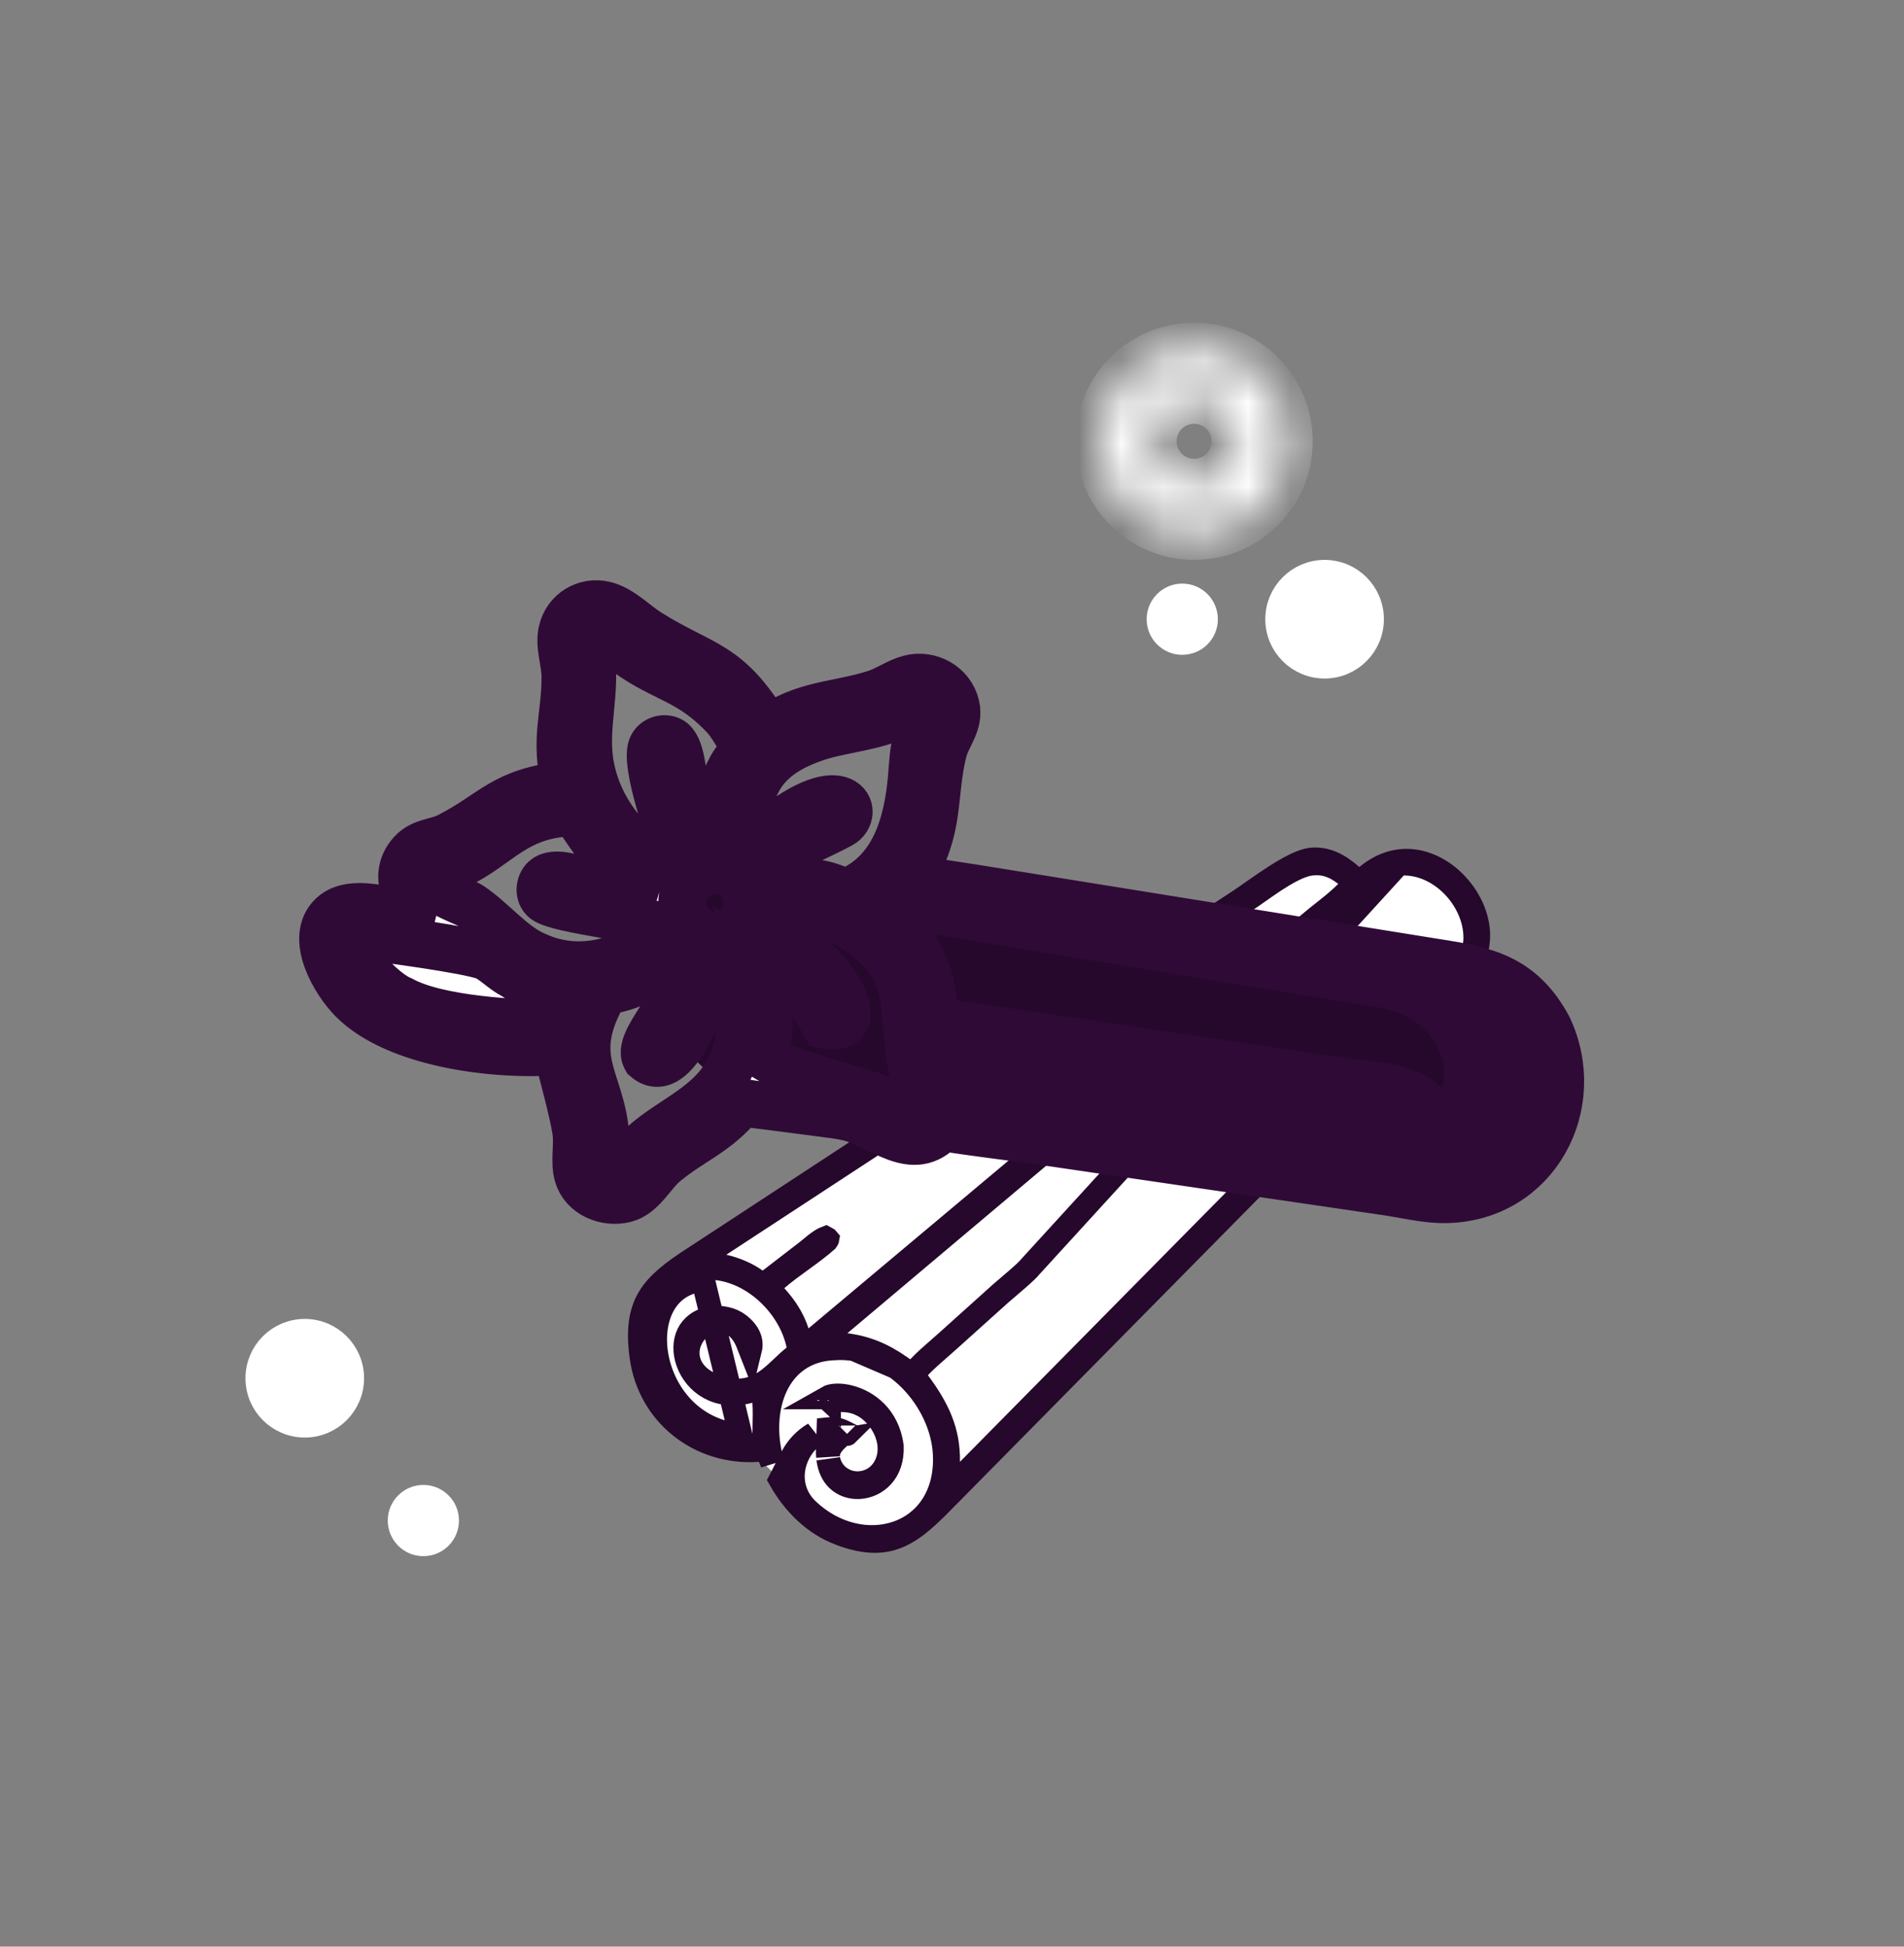 <svg xmlns="http://www.w3.org/2000/svg" fill="none" viewBox="0 0 45 46" height="46" width="45">
<rect x="0" y="0" width="45" height="46" fill="#808080" stroke="none"/>
<path stroke-width="0.252" stroke="white" fill="white" d="M30.966 20.279L15.976 30.105C14.262 32.221 15.85 33.59 16.858 34.01C17.235 33.968 18.142 34.161 18.747 35.27C19.352 36.378 20.763 36.404 21.392 36.278L34.241 23.177C34.451 23.051 34.846 22.547 34.745 21.539C34.645 20.531 33.528 20.363 32.982 20.405C32.646 20.615 31.974 20.985 31.974 20.783C31.974 20.582 31.302 20.363 30.966 20.279Z"></path>
<path stroke-width="0.561" stroke="#26082C" fill="white" d="M33.048 20.414L33.066 20.412C33.556 20.372 34.008 20.596 34.328 20.919C34.648 21.241 34.866 21.69 34.868 22.152C34.87 22.637 34.587 22.908 34.361 23.124C34.331 23.152 34.302 23.18 34.275 23.207C34.275 23.207 34.275 23.207 34.275 23.207L22.888 34.74L22.398 35.237L22.408 34.539C22.419 33.809 22.16 33.277 21.705 32.663L21.565 32.474L21.727 32.303C21.877 32.146 22.049 31.996 22.208 31.858C22.273 31.802 22.335 31.747 22.393 31.695L22.393 31.695L23.654 30.561L23.657 30.558L23.657 30.558C23.698 30.523 23.75 30.478 23.807 30.43C23.816 30.422 23.825 30.415 23.834 30.407C23.902 30.35 23.975 30.287 24.047 30.224C24.199 30.092 24.316 29.981 24.361 29.922C24.361 29.922 24.361 29.922 24.361 29.922L33.048 20.414ZM33.048 20.414L33.03 20.418M33.048 20.414L33.03 20.418M33.03 20.418C32.723 20.483 32.436 20.677 32.2 20.866C32.079 20.963 31.962 21.066 31.856 21.161C31.836 21.179 31.816 21.197 31.797 21.215C31.712 21.291 31.636 21.359 31.564 21.419L31.564 21.419M33.03 20.418L31.564 21.419M31.564 21.419L21.984 29.475C21.983 29.475 21.983 29.475 21.983 29.476C21.778 29.644 21.544 29.829 21.299 30.023C20.771 30.439 20.197 30.893 19.778 31.296L19.347 31.711M31.564 21.419L19.347 31.711M19.347 31.711L19.941 31.777M19.347 31.711L19.941 31.777M19.941 31.777C20.451 31.833 20.856 32.002 21.285 32.303L21.476 32.437M19.941 31.777L21.476 32.437M21.476 32.437L21.642 32.273L21.476 32.437ZM17.503 33.917C15.226 33.718 14.797 30.405 16.616 30.243L17.503 33.917ZM17.503 33.917C17.503 33.92 17.503 33.923 17.503 33.926L17.654 33.926M18.201 34.447L18.128 34.249L17.918 34.264C16.549 34.361 15.354 33.438 15.162 32.071C15.068 31.398 15.15 30.983 15.344 30.663C15.545 30.33 15.889 30.06 16.416 29.721L16.416 29.721L16.418 29.72L29.254 21.312L29.254 21.312C29.355 21.247 29.472 21.164 29.595 21.078C29.619 21.061 29.644 21.044 29.668 21.027C29.82 20.921 29.98 20.81 30.142 20.706C30.479 20.491 30.773 20.341 30.971 20.314C31.328 20.274 31.628 20.422 31.942 20.698L32.121 20.856L32.305 20.704C32.692 20.385 33.086 20.3 33.445 20.355C33.811 20.411 34.161 20.615 34.433 20.911C34.99 21.517 35.14 22.385 34.606 22.975L34.813 23.163L34.606 22.975C34.357 23.249 34.097 23.51 33.833 23.776C33.723 23.886 33.613 23.996 33.502 24.109C33.502 24.11 33.502 24.11 33.502 24.11L22.414 35.342L22.414 35.342L22.412 35.343C21.981 35.787 21.645 36.117 21.263 36.288C20.905 36.449 20.477 36.48 19.839 36.234L19.838 36.234C19.248 36.01 18.767 35.536 18.444 34.968L18.725 34.423C18.838 34.205 19.025 34.006 19.238 33.885L19.081 34.051C18.657 34.498 18.59 35.213 19.091 35.685L19.091 35.685C19.715 36.274 20.533 36.456 21.206 36.221C21.896 35.98 22.373 35.322 22.329 34.369C22.299 33.722 21.986 33.077 21.523 32.606C21.06 32.136 20.422 31.813 19.725 31.862C19.04 31.883 18.584 32.248 18.345 32.746C18.113 33.23 18.087 33.827 18.202 34.354L18.25 34.572C18.233 34.53 18.217 34.488 18.201 34.447ZM19.565 34.253L19.581 33.77C19.703 33.757 19.824 33.777 19.938 33.834L19.938 33.834C19.944 33.837 19.951 33.84 19.957 33.843C19.932 33.868 19.903 33.895 19.868 33.927L19.86 33.934C19.826 33.966 19.785 34.003 19.748 34.041C19.709 34.081 19.661 34.135 19.625 34.2C19.596 34.254 19.566 34.331 19.569 34.422C19.564 34.369 19.563 34.313 19.565 34.253ZM20.022 33.886C20.021 33.887 20.021 33.886 20.019 33.884C20.021 33.886 20.022 33.886 20.022 33.886ZM19.793 34.957C19.691 34.857 19.604 34.703 19.575 34.475L19.577 34.488C19.577 34.488 19.577 34.488 19.577 34.488C19.648 34.82 19.911 35.013 20.189 35.044C20.463 35.073 20.76 34.947 20.916 34.66L20.67 34.525L20.916 34.66C21.076 34.367 21.037 34.044 20.922 33.789C20.808 33.536 20.602 33.309 20.356 33.188L20.355 33.188C20.122 33.074 19.878 33.083 19.741 33.088C19.715 33.089 19.694 33.09 19.677 33.09C19.616 33.089 19.597 33.083 19.593 33.081C19.588 33.076 19.577 33.061 19.563 33.021L19.563 33.021C19.563 33.021 19.562 33.021 19.562 33.021C19.569 33.017 19.577 33.013 19.59 33.008C19.68 32.971 19.858 32.955 20.079 33.013C20.506 33.123 20.98 33.472 21.078 34.168C21.106 34.806 20.697 35.117 20.314 35.141C20.117 35.153 19.929 35.09 19.793 34.957ZM19.596 33.084C19.596 33.084 19.595 33.083 19.594 33.082C19.595 33.083 19.596 33.083 19.596 33.084ZM30.953 20.414L30.953 20.414L30.946 20.416C30.807 20.44 30.663 20.501 30.531 20.569C30.395 20.638 30.256 20.724 30.122 20.811C29.989 20.899 29.858 20.991 29.74 21.074L29.724 21.085C29.612 21.164 29.516 21.232 29.438 21.282L29.437 21.283L17.012 29.415L16.457 29.778L17.104 29.923C17.371 29.983 17.648 30.099 17.864 30.253L18.033 30.373L18.197 30.246L19.024 29.609C19.024 29.609 19.024 29.609 19.025 29.609C19.072 29.572 19.121 29.532 19.165 29.496C19.172 29.49 19.179 29.485 19.186 29.479C19.238 29.436 19.286 29.397 19.334 29.362C19.404 29.311 19.465 29.274 19.52 29.253C19.542 29.264 19.552 29.274 19.556 29.279C19.555 29.285 19.55 29.297 19.536 29.315C19.364 29.467 19.176 29.605 18.976 29.751C18.965 29.759 18.953 29.767 18.942 29.775C18.749 29.915 18.544 30.063 18.353 30.228L18.135 30.417L18.33 30.63C18.563 30.884 18.741 31.163 18.843 31.477L18.971 31.872L19.289 31.605L30.98 21.798L30.981 21.797C31.072 21.72 31.164 21.647 31.261 21.57C31.305 21.535 31.351 21.5 31.397 21.462C31.541 21.347 31.691 21.222 31.828 21.083L32.048 20.858L31.8 20.665C31.687 20.577 31.563 20.498 31.42 20.451C31.273 20.401 31.12 20.389 30.953 20.414ZM16.594 29.964L16.594 29.964L16.591 29.964C16.016 30.015 15.612 30.334 15.395 30.774C15.184 31.203 15.155 31.733 15.273 32.234C15.509 33.24 16.369 34.24 17.789 34.206L18.063 34.199L18.063 33.926C18.063 33.855 18.065 33.777 18.067 33.695C18.071 33.514 18.076 33.314 18.062 33.128L18.037 32.792L17.711 32.877C16.947 33.079 16.431 32.669 16.258 32.193C16.17 31.951 16.177 31.709 16.267 31.523C16.351 31.35 16.522 31.194 16.84 31.133C17.143 31.129 17.357 31.188 17.545 31.369L17.545 31.369C17.682 31.501 17.731 31.627 17.741 31.731C17.746 31.784 17.742 31.837 17.73 31.886L17.673 31.741C17.552 31.43 17.333 31.228 17.05 31.204C16.788 31.181 16.558 31.322 16.42 31.498C16.279 31.679 16.199 31.942 16.294 32.208C16.39 32.477 16.638 32.675 16.996 32.786C17.218 32.856 17.419 32.874 17.608 32.844C17.796 32.815 17.953 32.74 18.09 32.649C18.222 32.559 18.341 32.45 18.446 32.351C18.46 32.338 18.474 32.325 18.487 32.312C18.581 32.223 18.669 32.14 18.767 32.062L18.902 31.954L18.866 31.785C18.762 31.286 18.46 30.815 18.062 30.478C17.663 30.14 17.144 29.919 16.594 29.964Z"></path>
<path fill="white" d="M13.583 23.303C12.676 22.396 9.594 21.917 8.166 21.791C7.36 24.008 11.442 24.478 13.583 24.436V23.303Z"></path>
<path fill="#26082C" d="M35.126 23.303L19.505 20.783C12.249 19.977 14.718 23.555 16.86 25.444C22.445 26.326 33.715 28.09 34.118 28.09C34.622 28.09 36.133 27.712 36.511 26.074C36.813 24.764 35.713 23.68 35.126 23.303Z"></path>
<mask fill="black" height="29.815" width="34.479" y="9.256" x="4.696" maskUnits="userSpaceOnUse" id="path-6-outside-1_67_15266">
<rect height="29.815" width="34.479" y="9.256" x="4.696" fill="white"></rect>
<path d="M10.169 21.678C9.64 21.406 9.259 20.755 9.68 20.211C9.942 19.873 10.281 19.928 10.619 19.754C11.689 19.201 11.883 18.708 13.362 18.544C13.089 17.467 13.366 16.92 13.359 15.98C13.357 15.626 13.204 15.265 13.286 14.913C13.392 14.456 13.839 14.188 14.29 14.296C14.674 14.388 14.998 14.739 15.328 14.947C16.631 15.766 17.188 15.636 18.15 17.232C19.013 16.624 19.773 16.678 20.677 16.392C20.964 16.302 21.212 16.112 21.5 16.037C21.97 15.913 22.478 16.193 22.591 16.674C22.692 17.101 22.381 17.384 22.288 17.77C22.029 18.856 22.243 19.553 21.536 20.728C21.998 20.843 22.486 20.903 22.956 20.977L33.917 22.741C35.103 22.923 35.953 23.097 36.589 24.272C37.456 26.1 36.307 28.301 34.177 28.342C33.7 28.351 33.189 28.219 32.716 28.152L24.58 26.96C23.81 26.852 23.035 26.764 22.268 26.639C21.581 27.418 20.811 26.583 20.062 26.403C19.835 26.349 19.597 26.325 19.366 26.294L18.246 26.148C18.008 26.117 17.766 26.095 17.531 26.048C16.924 26.784 16.392 26.927 15.719 27.479C15.406 27.736 15.182 28.227 14.771 28.33C14.325 28.442 13.789 28.23 13.656 27.764C13.567 27.451 13.662 27.068 13.615 26.735C13.557 26.318 13.287 25.343 13.165 24.848C11.699 24.957 9.37 24.668 8.333 23.626C7.921 23.213 7.292 22.165 7.855 21.635C8.373 21.147 9.515 21.671 10.169 21.678ZM14.489 27.72C14.705 27.683 14.812 27.466 14.943 27.31C15.553 26.581 16.525 26.311 17.076 25.524C17.688 24.649 17.529 23.724 17.114 22.823C17.033 22.816 16.952 22.812 16.872 22.801C16.785 23.231 16.009 25.665 15.268 25.012L15.257 24.992C15.025 24.526 16.405 23.378 16.153 22.597C15.993 22.429 15.567 22.909 15.422 23.001C15.093 23.21 14.698 23.381 14.307 23.409C13.358 25.022 14.224 25.474 14.313 26.853C14.335 27.19 14.15 27.564 14.489 27.72ZM9.492 23.627C10.36 24.1 12.194 24.189 13.265 24.206C13.326 23.948 13.382 23.736 13.524 23.509C13.023 23.409 12.578 23.345 12.141 23.053C11.895 22.929 11.658 22.677 11.467 22.601C11.067 22.442 9.032 22.172 8.578 22.121C7.735 22.025 8.924 23.402 9.492 23.627ZM12.682 22.588C13.268 22.858 13.948 22.871 14.553 22.65C14.76 22.574 15.642 22.172 15.574 21.909C15.387 21.718 13.206 21.512 12.877 21.261C12.724 21.144 12.743 20.889 12.878 20.768C13.088 20.581 13.567 20.754 13.806 20.803L14.819 21.012C15.021 21.053 15.226 21.103 15.433 21.114L15.306 21.04C14.363 20.325 14.193 20.131 13.587 19.2C12.183 19.219 11.799 19.981 10.826 20.437C10.652 20.518 10.375 20.481 10.237 20.617C9.888 20.96 10.962 21.296 11.12 21.401C11.639 21.745 12.121 22.364 12.682 22.588ZM18.462 25.195C19.326 25.568 20.269 25.704 21.116 26.106C22.078 26.561 21.796 26.031 21.598 25.365C21.353 24.544 21.516 23.511 21.121 22.851C20.663 22.085 19.699 21.514 18.797 21.512C18.639 21.523 18.49 21.541 18.338 21.587C18.304 21.715 18.265 21.842 18.209 21.962C18.837 22.323 19.434 22.74 19.811 23.377C20.062 23.8 20.199 24.348 19.498 24.216C19.076 23.43 18.594 22.864 17.749 22.467C18.014 23.334 18.341 23.992 18.062 24.961C18.194 25.039 18.326 25.126 18.462 25.195ZM22.482 25.96C22.933 26.059 23.407 26.105 23.865 26.169L32.227 27.394C32.615 27.452 33.348 27.683 33.442 27.106C33.491 26.805 33.2 26.533 32.942 26.443C32.674 26.383 32.399 26.348 32.127 26.306L23.735 25.079C23.224 25.002 22.692 24.878 22.176 24.849C22.233 25.063 22.406 25.83 22.482 25.96ZM16.56 22.031C17.531 22.432 18.098 21.18 17.233 20.598C16.082 20.385 15.763 21.577 16.56 22.031ZM15.733 20.455C15.821 20.357 15.918 20.261 15.994 20.154C15.826 19.758 15.242 18.076 15.401 17.658C15.466 17.488 15.684 17.413 15.844 17.492C16.116 17.626 16.129 18.351 16.194 18.62C16.297 19.048 16.463 19.454 16.609 19.868C16.692 19.865 16.775 19.864 16.858 19.857C16.92 19.175 17.062 18.162 17.637 17.711C17.486 17.469 17.354 17.219 17.18 16.993C16.331 16.05 15.709 16.073 14.807 15.415C14.553 15.229 13.807 14.486 13.954 15.36C14.124 16.364 13.778 17.186 13.957 18.117C14.15 19.116 14.82 19.999 15.733 20.455ZM22.066 24.156C22.352 24.162 22.633 24.208 22.915 24.248L31.62 25.544C32.297 25.648 33.215 25.621 33.728 26.149C33.945 26.372 34.014 26.641 34.149 26.911C34.952 25.701 34.913 24.507 33.688 23.612C33.134 23.28 32.633 23.24 32.005 23.142L22.415 21.569C21.924 21.486 21.421 21.419 20.937 21.302C20.838 21.363 20.738 21.42 20.636 21.474C21.598 22.084 22.126 22.974 22.064 24.114C22.062 24.141 22.062 24.13 22.066 24.156ZM18.306 20.859C19.015 20.878 19.237 20.748 19.984 21.093C21.124 20.65 21.45 19.483 21.547 18.373C21.575 18.054 21.582 17.709 21.685 17.403C21.891 16.791 22.249 16.442 21.228 16.909C20.658 17.17 20 17.221 19.401 17.393C18.793 17.587 18.202 17.872 17.898 18.469C17.741 18.778 17.477 19.657 17.576 19.98C17.662 20.259 18.098 19.712 18.189 19.637C19.965 18.183 20.362 19.222 19.868 19.486C19.093 19.902 18.884 19.864 18.151 20.613C18.19 20.696 18.234 20.799 18.306 20.859ZM34.348 27.638C36.173 27.394 36.916 25.036 35.378 23.9L35.282 23.83C35.1 23.721 34.905 23.623 34.696 23.577C35.488 24.738 35.721 26.111 34.696 27.26C34.591 27.379 34.428 27.506 34.348 27.638Z"></path>
</mask>
<path fill="white" d="M10.169 21.678C9.64 21.406 9.259 20.755 9.68 20.211C9.942 19.873 10.281 19.928 10.619 19.754C11.689 19.201 11.883 18.708 13.362 18.544C13.089 17.467 13.366 16.92 13.359 15.98C13.357 15.626 13.204 15.265 13.286 14.913C13.392 14.456 13.839 14.188 14.29 14.296C14.674 14.388 14.998 14.739 15.328 14.947C16.631 15.766 17.188 15.636 18.15 17.232C19.013 16.624 19.773 16.678 20.677 16.392C20.964 16.302 21.212 16.112 21.5 16.037C21.97 15.913 22.478 16.193 22.591 16.674C22.692 17.101 22.381 17.384 22.288 17.77C22.029 18.856 22.243 19.553 21.536 20.728C21.998 20.843 22.486 20.903 22.956 20.977L33.917 22.741C35.103 22.923 35.953 23.097 36.589 24.272C37.456 26.1 36.307 28.301 34.177 28.342C33.7 28.351 33.189 28.219 32.716 28.152L24.58 26.96C23.81 26.852 23.035 26.764 22.268 26.639C21.581 27.418 20.811 26.583 20.062 26.403C19.835 26.349 19.597 26.325 19.366 26.294L18.246 26.148C18.008 26.117 17.766 26.095 17.531 26.048C16.924 26.784 16.392 26.927 15.719 27.479C15.406 27.736 15.182 28.227 14.771 28.33C14.325 28.442 13.789 28.23 13.656 27.764C13.567 27.451 13.662 27.068 13.615 26.735C13.557 26.318 13.287 25.343 13.165 24.848C11.699 24.957 9.37 24.668 8.333 23.626C7.921 23.213 7.292 22.165 7.855 21.635C8.373 21.147 9.515 21.671 10.169 21.678ZM14.489 27.72C14.705 27.683 14.812 27.466 14.943 27.31C15.553 26.581 16.525 26.311 17.076 25.524C17.688 24.649 17.529 23.724 17.114 22.823C17.033 22.816 16.952 22.812 16.872 22.801C16.785 23.231 16.009 25.665 15.268 25.012L15.257 24.992C15.025 24.526 16.405 23.378 16.153 22.597C15.993 22.429 15.567 22.909 15.422 23.001C15.093 23.21 14.698 23.381 14.307 23.409C13.358 25.022 14.224 25.474 14.313 26.853C14.335 27.19 14.15 27.564 14.489 27.72ZM9.492 23.627C10.36 24.1 12.194 24.189 13.265 24.206C13.326 23.948 13.382 23.736 13.524 23.509C13.023 23.409 12.578 23.345 12.141 23.053C11.895 22.929 11.658 22.677 11.467 22.601C11.067 22.442 9.032 22.172 8.578 22.121C7.735 22.025 8.924 23.402 9.492 23.627ZM12.682 22.588C13.268 22.858 13.948 22.871 14.553 22.65C14.76 22.574 15.642 22.172 15.574 21.909C15.387 21.718 13.206 21.512 12.877 21.261C12.724 21.144 12.743 20.889 12.878 20.768C13.088 20.581 13.567 20.754 13.806 20.803L14.819 21.012C15.021 21.053 15.226 21.103 15.433 21.114L15.306 21.04C14.363 20.325 14.193 20.131 13.587 19.2C12.183 19.219 11.799 19.981 10.826 20.437C10.652 20.518 10.375 20.481 10.237 20.617C9.888 20.96 10.962 21.296 11.12 21.401C11.639 21.745 12.121 22.364 12.682 22.588ZM18.462 25.195C19.326 25.568 20.269 25.704 21.116 26.106C22.078 26.561 21.796 26.031 21.598 25.365C21.353 24.544 21.516 23.511 21.121 22.851C20.663 22.085 19.699 21.514 18.797 21.512C18.639 21.523 18.49 21.541 18.338 21.587C18.304 21.715 18.265 21.842 18.209 21.962C18.837 22.323 19.434 22.74 19.811 23.377C20.062 23.8 20.199 24.348 19.498 24.216C19.076 23.43 18.594 22.864 17.749 22.467C18.014 23.334 18.341 23.992 18.062 24.961C18.194 25.039 18.326 25.126 18.462 25.195ZM22.482 25.96C22.933 26.059 23.407 26.105 23.865 26.169L32.227 27.394C32.615 27.452 33.348 27.683 33.442 27.106C33.491 26.805 33.2 26.533 32.942 26.443C32.674 26.383 32.399 26.348 32.127 26.306L23.735 25.079C23.224 25.002 22.692 24.878 22.176 24.849C22.233 25.063 22.406 25.83 22.482 25.96ZM16.56 22.031C17.531 22.432 18.098 21.18 17.233 20.598C16.082 20.385 15.763 21.577 16.56 22.031ZM15.733 20.455C15.821 20.357 15.918 20.261 15.994 20.154C15.826 19.758 15.242 18.076 15.401 17.658C15.466 17.488 15.684 17.413 15.844 17.492C16.116 17.626 16.129 18.351 16.194 18.62C16.297 19.048 16.463 19.454 16.609 19.868C16.692 19.865 16.775 19.864 16.858 19.857C16.92 19.175 17.062 18.162 17.637 17.711C17.486 17.469 17.354 17.219 17.18 16.993C16.331 16.05 15.709 16.073 14.807 15.415C14.553 15.229 13.807 14.486 13.954 15.36C14.124 16.364 13.778 17.186 13.957 18.117C14.15 19.116 14.82 19.999 15.733 20.455ZM22.066 24.156C22.352 24.162 22.633 24.208 22.915 24.248L31.62 25.544C32.297 25.648 33.215 25.621 33.728 26.149C33.945 26.372 34.014 26.641 34.149 26.911C34.952 25.701 34.913 24.507 33.688 23.612C33.134 23.28 32.633 23.24 32.005 23.142L22.415 21.569C21.924 21.486 21.421 21.419 20.937 21.302C20.838 21.363 20.738 21.42 20.636 21.474C21.598 22.084 22.126 22.974 22.064 24.114C22.062 24.141 22.062 24.13 22.066 24.156ZM18.306 20.859C19.015 20.878 19.237 20.748 19.984 21.093C21.124 20.65 21.45 19.483 21.547 18.373C21.575 18.054 21.582 17.709 21.685 17.403C21.891 16.791 22.249 16.442 21.228 16.909C20.658 17.17 20 17.221 19.401 17.393C18.793 17.587 18.202 17.872 17.898 18.469C17.741 18.778 17.477 19.657 17.576 19.98C17.662 20.259 18.098 19.712 18.189 19.637C19.965 18.183 20.362 19.222 19.868 19.486C19.093 19.902 18.884 19.864 18.151 20.613C18.19 20.696 18.234 20.799 18.306 20.859ZM34.348 27.638C36.173 27.394 36.916 25.036 35.378 23.9L35.282 23.83C35.1 23.721 34.905 23.623 34.696 23.577C35.488 24.738 35.721 26.111 34.696 27.26C34.591 27.379 34.428 27.506 34.348 27.638Z"></path>
<path mask="url(#path-6-outside-1_67_15266)" stroke-width="1.121" stroke="#300A37" d="M10.169 21.678C9.64 21.406 9.259 20.755 9.68 20.211C9.942 19.873 10.281 19.928 10.619 19.754C11.689 19.201 11.883 18.708 13.362 18.544C13.089 17.467 13.366 16.92 13.359 15.98C13.357 15.626 13.204 15.265 13.286 14.913C13.392 14.456 13.839 14.188 14.29 14.296C14.674 14.388 14.998 14.739 15.328 14.947C16.631 15.766 17.188 15.636 18.15 17.232C19.013 16.624 19.773 16.678 20.677 16.392C20.964 16.302 21.212 16.112 21.5 16.037C21.97 15.913 22.478 16.193 22.591 16.674C22.692 17.101 22.381 17.384 22.288 17.77C22.029 18.856 22.243 19.553 21.536 20.728C21.998 20.843 22.486 20.903 22.956 20.977L33.917 22.741C35.103 22.923 35.953 23.097 36.589 24.272C37.456 26.1 36.307 28.301 34.177 28.342C33.7 28.351 33.189 28.219 32.716 28.152L24.58 26.96C23.81 26.852 23.035 26.764 22.268 26.639C21.581 27.418 20.811 26.583 20.062 26.403C19.835 26.349 19.597 26.325 19.366 26.294L18.246 26.148C18.008 26.117 17.766 26.095 17.531 26.048C16.924 26.784 16.392 26.927 15.719 27.479C15.406 27.736 15.182 28.227 14.771 28.33C14.325 28.442 13.789 28.23 13.656 27.764C13.567 27.451 13.662 27.068 13.615 26.735C13.557 26.318 13.287 25.343 13.165 24.848C11.699 24.957 9.37 24.668 8.333 23.626C7.921 23.213 7.292 22.165 7.855 21.635C8.373 21.147 9.515 21.671 10.169 21.678ZM14.489 27.72C14.705 27.683 14.812 27.466 14.943 27.31C15.553 26.581 16.525 26.311 17.076 25.524C17.688 24.649 17.529 23.724 17.114 22.823C17.033 22.816 16.952 22.812 16.872 22.801C16.785 23.231 16.009 25.665 15.268 25.012L15.257 24.992C15.025 24.526 16.405 23.378 16.153 22.597C15.993 22.429 15.567 22.909 15.422 23.001C15.093 23.21 14.698 23.381 14.307 23.409C13.358 25.022 14.224 25.474 14.313 26.853C14.335 27.19 14.15 27.564 14.489 27.72ZM9.492 23.627C10.36 24.1 12.194 24.189 13.265 24.206C13.326 23.948 13.382 23.736 13.524 23.509C13.023 23.409 12.578 23.345 12.141 23.053C11.895 22.929 11.658 22.677 11.467 22.601C11.067 22.442 9.032 22.172 8.578 22.121C7.735 22.025 8.924 23.402 9.492 23.627ZM12.682 22.588C13.268 22.858 13.948 22.871 14.553 22.65C14.76 22.574 15.642 22.172 15.574 21.909C15.387 21.718 13.206 21.512 12.877 21.261C12.724 21.144 12.743 20.889 12.878 20.768C13.088 20.581 13.567 20.754 13.806 20.803L14.819 21.012C15.021 21.053 15.226 21.103 15.433 21.114L15.306 21.04C14.363 20.325 14.193 20.131 13.587 19.2C12.183 19.219 11.799 19.981 10.826 20.437C10.652 20.518 10.375 20.481 10.237 20.617C9.888 20.96 10.962 21.296 11.12 21.401C11.639 21.745 12.121 22.364 12.682 22.588ZM18.462 25.195C19.326 25.568 20.269 25.704 21.116 26.106C22.078 26.561 21.796 26.031 21.598 25.365C21.353 24.544 21.516 23.511 21.121 22.851C20.663 22.085 19.699 21.514 18.797 21.512C18.639 21.523 18.49 21.541 18.338 21.587C18.304 21.715 18.265 21.842 18.209 21.962C18.837 22.323 19.434 22.74 19.811 23.377C20.062 23.8 20.199 24.348 19.498 24.216C19.076 23.43 18.594 22.864 17.749 22.467C18.014 23.334 18.341 23.992 18.062 24.961C18.194 25.039 18.326 25.126 18.462 25.195ZM22.482 25.96C22.933 26.059 23.407 26.105 23.865 26.169L32.227 27.394C32.615 27.452 33.348 27.683 33.442 27.106C33.491 26.805 33.2 26.533 32.942 26.443C32.674 26.383 32.399 26.348 32.127 26.306L23.735 25.079C23.224 25.002 22.692 24.878 22.176 24.849C22.233 25.063 22.406 25.83 22.482 25.96ZM16.56 22.031C17.531 22.432 18.098 21.18 17.233 20.598C16.082 20.385 15.763 21.577 16.56 22.031ZM15.733 20.455C15.821 20.357 15.918 20.261 15.994 20.154C15.826 19.758 15.242 18.076 15.401 17.658C15.466 17.488 15.684 17.413 15.844 17.492C16.116 17.626 16.129 18.351 16.194 18.62C16.297 19.048 16.463 19.454 16.609 19.868C16.692 19.865 16.775 19.864 16.858 19.857C16.92 19.175 17.062 18.162 17.637 17.711C17.486 17.469 17.354 17.219 17.18 16.993C16.331 16.05 15.709 16.073 14.807 15.415C14.553 15.229 13.807 14.486 13.954 15.36C14.124 16.364 13.778 17.186 13.957 18.117C14.15 19.116 14.82 19.999 15.733 20.455ZM22.066 24.156C22.352 24.162 22.633 24.208 22.915 24.248L31.62 25.544C32.297 25.648 33.215 25.621 33.728 26.149C33.945 26.372 34.014 26.641 34.149 26.911C34.952 25.701 34.913 24.507 33.688 23.612C33.134 23.28 32.633 23.24 32.005 23.142L22.415 21.569C21.924 21.486 21.421 21.419 20.937 21.302C20.838 21.363 20.738 21.42 20.636 21.474C21.598 22.084 22.126 22.974 22.064 24.114C22.062 24.141 22.062 24.13 22.066 24.156ZM18.306 20.859C19.015 20.878 19.237 20.748 19.984 21.093C21.124 20.65 21.45 19.483 21.547 18.373C21.575 18.054 21.582 17.709 21.685 17.403C21.891 16.791 22.249 16.442 21.228 16.909C20.658 17.17 20 17.221 19.401 17.393C18.793 17.587 18.202 17.872 17.898 18.469C17.741 18.778 17.477 19.657 17.576 19.98C17.662 20.259 18.098 19.712 18.189 19.637C19.965 18.183 20.362 19.222 19.868 19.486C19.093 19.902 18.884 19.864 18.151 20.613C18.19 20.696 18.234 20.799 18.306 20.859ZM34.348 27.638C36.173 27.394 36.916 25.036 35.378 23.9L35.282 23.83C35.1 23.721 34.905 23.623 34.696 23.577C35.488 24.738 35.721 26.111 34.696 27.26C34.591 27.379 34.428 27.506 34.348 27.638Z"></path>
<mask fill="white" id="path-7-inside-2_67_15266">
<path d="M30.465 10.428C30.465 11.666 29.461 12.67 28.223 12.67C26.984 12.67 25.98 11.666 25.98 10.428C25.98 9.19 26.984 8.186 28.223 8.186C29.461 8.186 30.465 9.19 30.465 10.428ZM27.249 10.428C27.249 10.966 27.685 11.402 28.223 11.402C28.76 11.402 29.196 10.966 29.196 10.428C29.196 9.89 28.76 9.454 28.223 9.454C27.685 9.454 27.249 9.89 27.249 10.428Z"></path>
</mask>
<path mask="url(#path-7-inside-2_67_15266)" stroke-width="1.121" stroke="white" fill="white" d="M30.465 10.428C30.465 11.666 29.461 12.67 28.223 12.67C26.984 12.67 25.98 11.666 25.98 10.428C25.98 9.19 26.984 8.186 28.223 8.186C29.461 8.186 30.465 9.19 30.465 10.428ZM27.249 10.428C27.249 10.966 27.685 11.402 28.223 11.402C28.76 11.402 29.196 10.966 29.196 10.428C29.196 9.89 28.76 9.454 28.223 9.454C27.685 9.454 27.249 9.89 27.249 10.428Z"></path>
<circle stroke-width="0.561" stroke="white" fill="white" r="0.561" cy="35.931" cx="10.006"></circle>
<circle stroke-width="0.561" stroke="white" fill="white" r="0.561" cy="14.632" cx="27.942"></circle>
<circle stroke-width="0.561" stroke="white" fill="white" r="1.121" cy="32.568" cx="7.203"></circle>
<circle stroke-width="0.561" stroke="white" fill="white" r="1.121" cy="14.632" cx="31.306"></circle>
</svg>
